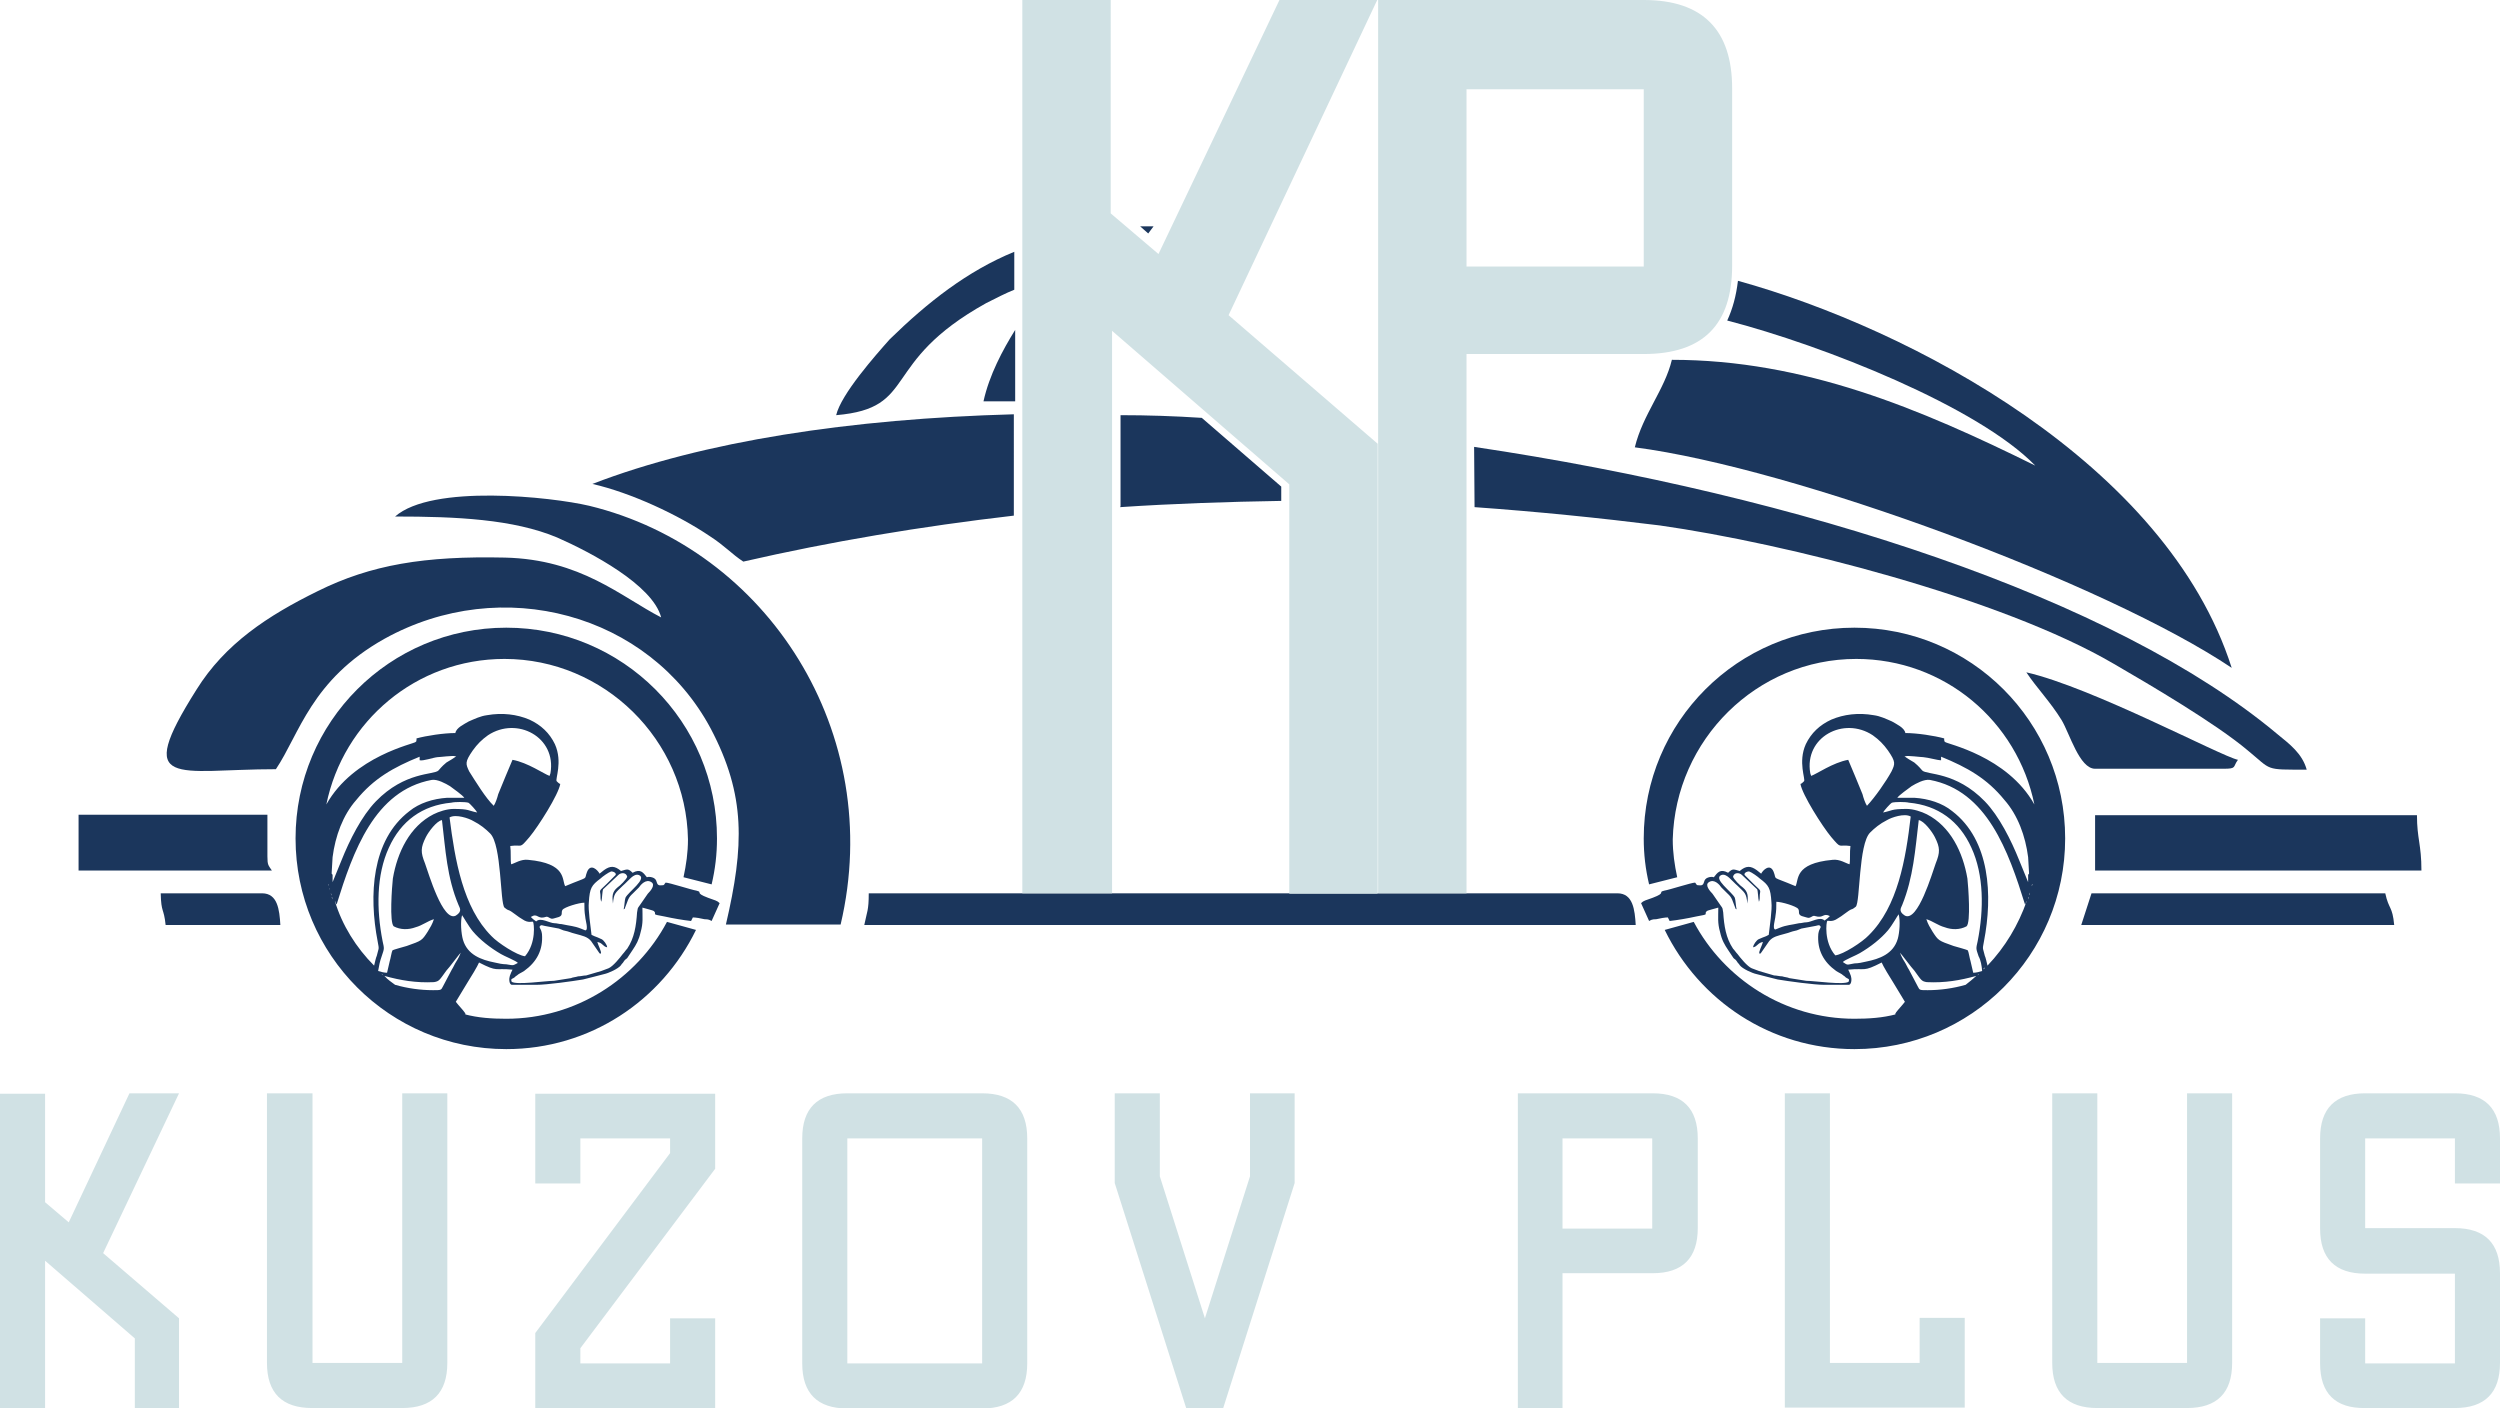 <?xml version="1.0" encoding="UTF-8"?> <!-- Generator: Adobe Illustrator 24.0.2, SVG Export Plug-In . SVG Version: 6.00 Build 0) --> <svg xmlns="http://www.w3.org/2000/svg" xmlns:xlink="http://www.w3.org/1999/xlink" id="Слой_1" x="0px" y="0px" viewBox="0 0 560 315.5" style="enable-background:new 0 0 560 315.5;" xml:space="preserve"> <style type="text/css"> .st0{fill-rule:evenodd;clip-rule:evenodd;fill:#1B365C;} .st1{fill-rule:evenodd;clip-rule:evenodd;fill:#D0E1E4;} </style> <path class="st0" d="M132.7,108.4c8.7,2,19.2,6.9,26.3,11.7c3.4,2.2,4.9,4,7.5,5.7c19.6-4.5,39.9-7.9,60.6-10.3V92.8 C190.6,93.8,157.6,98.8,132.7,108.4L132.7,108.4z M250.9,113.6c12-0.8,24.1-1.2,36.1-1.4V109l-17.8-15.4c-6.1-0.4-12.2-0.6-18.2-0.6 v20.5H250.9z M330.3,113.6c14,1,27.9,2.4,41.5,4.1c28.2,4,76.4,16.2,101.7,31c8.1,4.7,22.9,13.4,30,19.4c5.5,4.5,3.6,4.3,13.2,4.3 c-1-3.6-3.8-5.7-6.5-7.9c-36.5-30.6-106.9-53.5-180-64.4L330.3,113.6L330.3,113.6z"></path> <path class="st0" d="M149.3,139.3"></path> <path class="st0" d="M149.3,139.3l-1-1L149.3,139.3z"></path> <path class="st0" d="M148.1,138.3c-9.1-4.7-18-13-35-13.4c-18-0.4-30,1.6-41.9,7.5C60,137.9,50.4,144.2,44,154.5 c-14.2,22.5-4.5,17.8,17.8,17.8c5.3-7.9,7.9-20,24.3-29.2c26.3-14.6,59.3-5.7,73.1,20.1c7.9,15,7.5,26.3,3.4,43.9h25.7 c10.1-42.9-16.4-84.1-56.3-93.8c-8.5-2-35.2-4.9-43.5,2.4c13.8,0,26.5,0.6,36.3,4.7C132.3,123.7,146.2,131,148.1,138.3z"></path> <path class="st0" d="M455.9,104.3c-25.9-12.8-51.8-23.7-81.4-23.7c-1.6,6.7-6.5,12.2-8.3,19.6c36,4.7,105.7,30.6,133.7,49.4 c-14.6-45.8-71.9-76-110.6-86.7c-0.4,3.4-1.2,6.3-2.4,8.9C408.5,77.4,443.1,91.1,455.9,104.3z"></path> <path class="st0" d="M193.6,207.2h172.8c-0.2-3.4-0.6-7.1-4.1-7.1H194.6C194.6,204,194.2,204.2,193.6,207.2z"></path> <path class="st0" d="M187.3,93c18.6-1.6,9.5-11.7,33.6-25.1c2.4-1.2,4.3-2.2,6.3-3v-8.5c-10.5,4.3-19.4,11.3-27.9,19.6 C196.1,79.6,188.4,88.3,187.3,93L187.3,93z M227.4,73.9v16h-7.1C221.6,84,224.6,78.4,227.4,73.9L227.4,73.9z M257.2,52.3 c0.4-0.6,0.8-1,1.2-1.6c-1,0-2,0-3,0L257.2,52.3z"></path> <path class="st0" d="M469.3,195h73.1c0-5.9-1-7.1-1-12.4h-72.1V195z"></path> <path class="st0" d="M17.6,195h43.3c-0.8-1.2-1-1.2-1-3.2v-9.3H17.6V195z"></path> <path class="st0" d="M466.2,207.2h70.1c-0.4-4.3-1.2-3.4-2-7.1h-65.8L466.2,207.2z"></path> <path class="st0" d="M469.3,172.2h28.8c3,0,2-0.4,3.2-2c-3.8-0.8-32.6-16.2-47.4-19.6c2.4,3.6,5.3,6.5,7.9,10.7 C463.6,164.3,465.8,172.2,469.3,172.2z"></path> <path class="st0" d="M37.1,207.2h25.7c-0.2-3.4-0.6-7.1-4.1-7.1H36C36.1,204.6,36.7,203.3,37.1,207.2z"></path> <path class="st1" d="M10.1,315.5H0v-70.5h10.1v24.3l5.3,4.5L29,244.9h11.1l-17,35.8l17,14.6v20.1h-9.9v-15.6l-20.1-17.4V315.5 L10.1,315.5z M59.9,244.9h10.1v60.4h20.1v-60.4h10.1v60.4c0,6.7-3.4,10.1-10.1,10.1H69.9c-6.7,0-10.1-3.4-10.1-10.1V244.9 L59.9,244.9z M150.1,305.4v-10.1h10.1v20.1h-40.3v-16.8l30.2-40.3V255H130v10.1h-10.1v-20.1h40.3v16.8L130,302v3.4H150.1 L150.1,305.4z M189.8,315.5c-6.7,0-10.1-3.4-10.1-10.1V255c0-6.7,3.4-10.1,10.1-10.1H220c6.7,0,10.1,3.4,10.1,10.1v50.4 c0,6.7-3.4,10.1-10.1,10.1H189.8L189.8,315.5z M189.8,305.4H220V255h-30.2V305.4L189.8,305.4z M249.7,244.9h10.1v18.6l10.1,31.8 l10.1-31.8v-18.6H290v20.1l-16,50.4h-8.3l-16-50.4V244.9L249.7,244.9z M350,285.2v30.2H340v-70.5h30.2c6.7,0,10.1,3.4,10.1,10.1 v20.1c0,6.7-3.4,10.1-10.1,10.1H350L350,285.2z M350,275.2h20.1V255H350V275.2L350,275.2z M399.8,244.9h10.1v60.4H430v-10.1h10.1 v20.1h-40.3L399.8,244.9L399.8,244.9z M459.7,244.9h10.1v60.4h20.1v-60.4H500v60.4c0,6.7-3.4,10.1-10.1,10.1h-20.1 c-6.7,0-10.1-3.4-10.1-10.1V244.9L459.7,244.9z M519.7,305.4v-10.1h10.1v10.1h20.1v-20.1h-20.1c-6.7,0-10.1-3.4-10.1-10.1V255 c0-6.7,3.4-10.1,10.1-10.1h20.1c6.7,0,10.1,3.4,10.1,10.1v10.1h-10.1V255h-20.1v20.1h20.1c6.7,0,10.1,3.4,10.1,10.1v20.1 c0,6.7-3.4,10.1-10.1,10.1h-20.1C523.1,315.5,519.7,312.1,519.7,305.4z"></path> <path class="st0" d="M118.9,205.4c0.4,0.4,0.6,0.6,1.2,1c1-1,3,0.4,4.1,0.4c0.6,0,1,0.2,1.6,0.2c1.8,0.4,2.8,0.4,4.3,1l1,0.4l0,0 c0.8,0,0-2.4,0-3c-0.2-1.2-0.2-2-0.2-3.2c-1.2,0-4.5,1-4.9,1.6c-0.4,0.6,0.2,1.2-0.8,1.6c-0.8,0.2-1.2,0.4-1.6,0.4 c-0.8-0.2-0.8-0.6-1.4-0.4C120.3,206,120.5,204.4,118.9,205.4L118.9,205.4z M113,147.6c-19.8,0-36.1,14-39.9,32.6l0,0 c6.1-10.9,19.8-13.6,20-14c0.4-0.4,0,0,0.2-0.4v-0.4l0,0c2.2-0.6,6.1-1.2,8.7-1.2c0.2-1.2,2-2,3-2.6c1.4-0.6,2.6-1.2,4.1-1.4 c3.4-0.6,6.7-0.2,9.5,1c2.6,1.2,4.5,3,5.7,5.5c1.8,4,0,7.9,0.4,8.3c0.2,0.2,0.6,0.6,0.8,0.6c-0.4,2.4-4.9,9.5-6.9,11.9 c-2.4,2.8-1.4,1.6-4.3,2c0.2,1.4,0,3,0.2,4.1c0.8-0.2,2.2-1.2,3.8-1c8.7,0.8,7.5,4.5,8.3,5.9c5.7-2.4,4.1-1.2,4.9-3.2 s2.4-0.4,2.8,0.4l1-0.8c1.4-1,2.4-1,3.8,0.2c1.4-0.4,1.6-0.6,2.6,0.4c1.8-1,2.4,0,3.2,1c0.6-0.2,1.2,0,1.6,0.2 c1,0.6,0.2,1.8,1.8,1.6c0.6,0,0.4-0.2,0.8-0.6c0.8,0,5.7,1.6,6.9,1.8c1.6,0.4-0.6,0.4,2.6,1.6c1.6,0.6,2,0.6,2.6,1.2l-1.8,4 c-0.4-0.2-0.6-0.4-1.6-0.4c-0.8-0.2-2-0.4-2.6-0.4l-0.4,0.8c-1.8-0.2-4.1-0.6-5.9-1c-3.4-0.6-1.6-0.4-2.4-1.2 c-0.2-0.2-2-0.6-2.6-0.8c0,2.2,0.2,3.4-0.4,5.5c-0.4,1.8-1,2.8-1.8,4l-1.2,1.8c-0.4,0.4-0.4,0.2-0.8,0.8c-0.2,0.4-0.4,0.4-0.6,0.8 c-0.6,0.8-2.8,1.8-3.8,2c-1.6,0.4-3,0.8-4.7,1.2c-2.4,0.4-8.1,1.2-10.5,1.2h-5.1c-0.2,0-0.2,0-0.4,0c-0.6-0.2-0.6-1.4-0.4-2 c0.2-0.6,0.4-1,0.6-1.4c-4.1-0.4-3.2,0.6-7.5-1.6c-0.2,0.6-2,3.6-2.6,4.5l-2.6,4.3c0.6,0.8,1.4,1.6,2,2.4c0,0.2,0.2,0.2,0.2,0.4 h-0.2c3,0.8,6.1,1,9.3,1c15.6,0,29.2-8.9,36-21.7l6.5,1.8c-7.7,15.8-23.7,26.7-42.5,26.7c-26.1,0-47.2-21.1-47.2-47.2 c0-26.1,21.1-47.2,47.2-47.2s47.2,21.1,47.2,47.2c0,3.6-0.4,6.9-1.2,10.3l-6.3-1.6c0.6-2.8,1-5.5,1-8.5 C153.7,165.7,135.3,147.6,113,147.6L113,147.6z M88.5,220.6c2.8,0.8,5.7,1.2,8.5,1.2c1.8,0,1.8,0,2.2-0.8c0.6-1.2,1.4-2.6,2-3.8 c0.4-0.6,0.6-1.2,1-1.8c0.4-0.6,0.8-1.4,1-2c-0.4,0.4-2.6,3.4-3.2,4c-1.6,2.2-1.6,2.4-2.8,2.6c-4,0.2-7.5-0.4-11.1-1.4 C86.9,219.5,87.7,220,88.5,220.6L88.5,220.6z M85.9,218.5c-0.2-0.2-0.2-0.2-0.4-0.4C85.5,218.3,85.7,218.3,85.9,218.5L85.9,218.5z M84.7,217.5c0.6,0.2,1.4,0.4,2,0.4c0.2-0.8,0.4-1.8,0.6-2.6c0.2-0.6,0.4-2,0.6-2.4c0.2-0.2,2.6-0.8,3.2-1c3.4-1.2,3.4-1.2,4.7-3.2 c0.6-1,1-1.6,1.4-2.8c-1.4,0.4-2.6,1.4-4.1,1.8c-1.6,0.6-3.4,0.6-4.9-0.2c-1-0.8-0.4-8.9-0.2-10.7c1-5.9,3.8-11.7,9.1-14.4 c1.2-0.6,3-1.2,4.5-1.2c3.6,0,3.2,0.4,5.3,0.8c-0.2-0.4-1.6-2-2-2.2c-0.8-0.2-3-0.2-3.8,0c-6.5,0.6-11.3,4.1-14,10.1 c-2.8,6.1-2.8,13.8-1.4,20.9c0.4,1.8,0.4,1.6-0.2,3.4C85.1,215.3,84.9,216.3,84.7,217.5L84.7,217.5L84.7,217.5z M84.5,217.3 c-0.2-0.2-0.2-0.2-0.4-0.4C84.1,216.9,84.3,217.1,84.5,217.3L84.5,217.3z M83.8,216.3L83.8,216.3c0.2-0.8,0.4-1.8,0.6-2.2 c0.4-1.8,0.6-1.2,0.2-3.2c-2-10.3-1.4-22.7,7.1-29.2c2.2-1.8,5.3-2.8,8.5-3c1.4,0,2.4,0,3.8,0c-0.4-0.6-2.4-2-3.2-2.6 c-1-0.6-2.8-1.6-4.1-1.4c-12.8,2.4-17.6,16-21.3,27.9c-0.2-0.2-0.2-0.6-0.4-0.8C76.6,207.2,79.8,212.3,83.8,216.3L83.8,216.3z M74.5,201.5c0-0.2-0.2-0.4-0.2-0.6C74.5,201.1,74.5,201.3,74.5,201.5L74.5,201.5z M74.3,200.7c0-0.2-0.2-0.4-0.2-0.6 C74.1,200.1,74.3,200.3,74.3,200.7L74.3,200.7z M73.9,199.5c0-0.2,0-0.4-0.2-0.6C73.9,199.3,73.9,199.3,73.9,199.5L73.9,199.5z M73.7,198.5c0-0.2,0-0.4-0.2-0.4C73.7,198.3,73.7,198.5,73.7,198.5L73.7,198.5z M116,215.7c-0.2-0.4-3.2-1.6-3.8-2 c-2.4-1.4-4.7-3.2-6.3-5.1c-1-1.2-2.2-3.4-2.4-3.6c-0.4,1.4-0.2,4.1,0.2,5.5c1,3.4,4.1,4.5,7.1,5.1c0.8,0.2,1.8,0.4,2.6,0.4 C115.2,216.3,114.8,216.3,116,215.7L116,215.7z M99,183.7c-1.2,0.2-3,2.6-3.6,3.8c-1.2,2.4-1.2,3.4-0.2,5.9c0.8,2.2,4,13.2,6.9,11.7 c1.6-1,0.8-1.8,0.6-2.4C100.1,196.5,99.8,190.4,99,183.7L99,183.7z M94,170.3v-0.8c-5.9,2.4-10.3,4.9-14.2,9.7 c-3,3.4-4.7,8.1-5.3,12.8l-0.2,3.4c0,0.8,0,0,0.2,0.6c0,0.4,0,1.2,0,1.6l2-4.9c1.8-4.5,4.5-9.9,7.7-13.2c6.5-6.7,13-5.9,14-6.9 c0.4-0.4,0.6-0.8,1.8-1.8c0.4-0.2,2-1.2,2.2-1.4l0,0h-0.2c-0.6-0.2-3.4,0.2-4,0.2C97,169.7,94.8,170.5,94,170.3L94,170.3z M110.6,180.5c0.4-0.6,0.8-1.8,1-2.6c0.4-1,3-7.3,3.2-7.7c3.4,0.6,7.1,3.2,8.3,3.6l0.2-0.6c1.4-8.1-7.5-12.8-14-8.5 c-1.4,1-2.4,2-3.4,3.4c-1.8,2.6-1.6,3-0.8,4.7C106.5,175,108.8,178.8,110.6,180.5L110.6,180.5z M100.7,183.1 c1.4-0.8,4.3,0.2,5.3,0.8c1.6,0.8,2.8,1.8,3.8,2.8c2.6,2.6,2.2,15.6,3.2,16.6c0.2,0.2,0.8,0.6,1,0.6c0.6,0.2,2.2,1.6,3,2 c1.4,1,2.2,0.4,2.4,0.6c0.2,0.2,0.8,4.7-1.8,7.7c-1.8-0.2-6.1-3-7.5-4.5C103.7,203.3,101.9,192.6,100.7,183.1L100.7,183.1z M132.5,209.4c-0.2-1.8-0.8-5.7-0.6-7.3c0.2-3.2,0.6-3.8,2.6-5.3c0.4-0.4,1.8-1.4,2.4-1.6c0.6,0,1.2,0.4,1,0.8l-2,2 c-1.6,1.6-1.6,1.2-1.4,2.4c0,0.6,0,1.2,0.2,1.6c0.2-0.8,0.2-2.4,0.4-2.8l3.4-3.2c0.6-0.6,1.8-0.6,2,0.4c-0.2,0.6-1.6,2-2.2,2.4 c-1.2,1-1.2,2-1,3.6c0.2-2.4,0.6-2.4,2.2-4c1.4-1.2,2.4-2.8,3.6-2.4c2,0.8-2.4,3.8-3,5.1c-0.2,0.6-0.2,1.8-0.4,2.6 c0.4-0.2,0.2-0.2,0.4-0.6c1-2.8,0.8-2,3-4.3c0.4-0.6,1.6-2,2.8-1.2c1,0.6-0.2,2-0.8,2.6c-0.6,0.8-1.2,1.8-1.8,2.6 c-0.6,0.8-0.4,0.6-0.6,1.6c-0.2,3-0.6,5.7-2.2,8.1c-0.4,0.4-0.6,0.8-1,1.2c-0.6,0.8-2.2,2.8-3.2,3.2c-0.6,0.2-1,0.4-1.6,0.6l-3.4,1 c-0.6,0-1.2,0.2-1.8,0.2c-0.6,0.2-1.2,0.2-1.6,0.4l-3.8,0.6c-1.8,0-8.5,1-9.5,0.2c-0.2-0.6,0-0.6,0.4-0.8s0.4-0.4,0.8-0.6 c0.4-0.4,1-0.6,1.6-1c2.8-2,4.3-4.7,4-8.3c-0.2-1.4-0.8-1.4-0.4-1.8c0.2-0.2,0.2-0.2,1,0l3.2,0.6c0.4,0.2,0.6,0.2,1,0.4 c1.8,0.4,1.2,0.4,2.8,0.8c1.4,0.4,2.6,0.6,3.4,1.6l1.8,2.6c0.2,0.2,0,0.2,0.4,0.2c0.2-0.4-0.6-1.8-0.8-2.6c1.2,0.2,1.2,1,2.2,1.2 c0-0.6-0.8-1.6-1.2-1.8C133.1,209.6,133.7,210,132.5,209.4z"></path> <path class="st0" d="M409.9,205.2c-0.4,0.4-0.6,0.6-1.2,1c-1-1-3,0.4-4.1,0.4c-0.6,0-1,0.2-1.6,0.2c-1.8,0.4-2.8,0.4-4.3,1l-1,0.4 l0,0c-0.8,0,0-2.4,0-3c0.2-1.2,0.2-2,0.2-3.2c1.2,0,4.5,1,4.9,1.6c0.4,0.6-0.2,1.2,0.8,1.6c0.8,0.2,1.2,0.4,1.6,0.4 c0.8-0.2,0.8-0.6,1.4-0.4C408.5,205.8,408.3,204.4,409.9,205.2L409.9,205.2z M415.8,147.6c19.8,0,36.1,14,39.9,32.6l0,0 c-6.1-10.9-19.8-13.6-20-14c-0.4-0.4,0,0-0.2-0.4v-0.4l0,0c-2.2-0.6-6.1-1.2-8.7-1.2c-0.2-1.2-2-2-3-2.6c-1.4-0.6-2.6-1.2-4.1-1.4 c-3.4-0.6-6.7-0.2-9.5,1c-2.6,1.2-4.5,3-5.7,5.5c-1.8,4,0,7.9-0.4,8.3c-0.2,0.2-0.6,0.6-0.8,0.6c0.4,2.4,4.9,9.5,6.9,11.9 c2.4,2.8,1.4,1.6,4.3,2c-0.2,1.4,0,3-0.2,4.1c-0.8-0.2-2.2-1.2-3.8-1c-8.7,0.8-7.5,4.5-8.3,5.9c-5.7-2.4-4.1-1.2-4.9-3.2 s-2.4-0.4-2.8,0.4l-1-0.8c-1.4-1-2.4-1-3.8,0.2c-1.4-0.4-1.6-0.6-2.6,0.4c-1.8-1-2.4,0-3.2,1c-0.6-0.2-1.2,0-1.6,0.2 c-1,0.6-0.2,1.8-1.8,1.6c-0.6,0-0.4-0.2-0.8-0.6c-0.8,0-5.7,1.6-6.9,1.8c-1.6,0.4,0.6,0.4-2.6,1.6c-1.6,0.6-2,0.6-2.6,1.2l1.8,4 c0.4-0.2,0.6-0.4,1.6-0.4c0.8-0.2,2-0.4,2.6-0.4l0.4,0.8c1.8-0.2,4.1-0.6,5.9-1c3.4-0.6,1.6-0.4,2.4-1.2c0.2-0.2,2-0.6,2.6-0.8 c0,2.2-0.2,3.4,0.4,5.5c0.4,1.8,1,2.8,1.8,4l1.2,1.8c0.4,0.4,0.4,0.2,0.8,0.8c0.2,0.4,0.4,0.4,0.6,0.8c0.6,0.8,2.8,1.8,3.8,2 c1.6,0.4,3,0.8,4.7,1.2c2.4,0.4,8.1,1.2,10.5,1.2h5.1c0.2,0,0.2,0,0.4,0c0.6-0.2,0.6-1.4,0.4-2c-0.2-0.6-0.4-1-0.6-1.4 c4.1-0.4,3.2,0.6,7.5-1.6c0.2,0.6,2,3.6,2.6,4.5l2.6,4.3c-0.6,0.8-1.4,1.6-2,2.4c0,0.2-0.2,0.2-0.2,0.4h0.2c-3,0.8-6.1,1-9.3,1 c-15.6,0-29.2-8.9-36-21.7l-6.5,1.8c7.7,15.8,23.7,26.7,42.5,26.7c26.1,0,47.2-21.1,47.2-47.2c0-26.1-21.1-47.2-47.2-47.2 c-26.1,0-47.2,21.1-47.2,47.2c0,3.6,0.4,6.9,1.2,10.3l6.3-1.6c-0.6-2.8-1-5.5-1-8.5C375.3,165.7,393.5,147.6,415.8,147.6 L415.8,147.6z M440.3,220.6c-2.8,0.8-5.7,1.2-8.5,1.2c-1.8,0-1.8,0-2.2-0.8c-0.6-1.2-1.4-2.6-2-3.8c-0.4-0.6-0.6-1.2-1-1.8 c-0.4-0.6-0.8-1.4-1-2c0.4,0.4,2.6,3.4,3.2,4c1.6,2.2,1.6,2.4,2.8,2.6c4,0.2,7.5-0.4,11.1-1.4C441.9,219.3,441.1,220,440.3,220.6 L440.3,220.6z M442.9,218.5c0.2-0.2,0.2-0.2,0.4-0.4C443.3,218.3,443.1,218.3,442.9,218.5L442.9,218.5z M444,217.5 c-0.6,0.2-1.4,0.4-2,0.4c-0.2-0.8-0.4-1.8-0.6-2.6c-0.2-0.6-0.4-2-0.6-2.4c-0.2-0.2-2.6-0.8-3.2-1c-3.4-1.2-3.4-1.2-4.7-3.2 c-0.6-1-1-1.6-1.4-2.8c1.4,0.4,2.6,1.4,4.1,1.8c1.6,0.6,3.4,0.6,4.9-0.2c1-0.8,0.4-8.9,0.2-10.7c-1-5.9-3.8-11.7-9.1-14.4 c-1.2-0.6-3-1.2-4.5-1.2c-3.6,0-3.2,0.4-5.3,0.8c0.2-0.4,1.6-2,2-2.2c0.8-0.2,3-0.2,3.8,0c6.5,0.6,11.3,4.1,14,10.1 c2.8,6.1,2.8,13.8,1.4,20.9c-0.4,1.8-0.4,1.6,0.2,3.4C443.7,215.1,443.9,216.3,444,217.5L444,217.5L444,217.5z M444.2,217.1 c0.2-0.2,0.2-0.2,0.4-0.4C444.6,216.9,444.4,217.1,444.2,217.1L444.2,217.1z M445.2,216.3L445.2,216.3c-0.2-0.8-0.4-1.8-0.6-2.2 c-0.4-1.8-0.6-1.2-0.2-3.2c2-10.3,1.4-22.7-7.1-29.2c-2.2-1.8-5.3-2.8-8.5-3c-1.4,0-2.4,0-3.8,0c0.4-0.6,2.4-2,3.2-2.6 c1-0.6,2.8-1.6,4.1-1.4c12.8,2.4,17.6,16,21.3,27.9c0.2-0.2,0.2-0.6,0.4-0.8C452.1,207.2,449.2,212.1,445.2,216.3L445.2,216.3z M454.3,201.5c0-0.2,0.2-0.4,0.2-0.6C454.3,201.1,454.3,201.3,454.3,201.5L454.3,201.5z M454.5,200.5c0-0.2,0.2-0.4,0.2-0.6 C454.7,200.1,454.7,200.3,454.5,200.5L454.5,200.5z M454.9,199.5c0-0.2,0-0.4,0.2-0.6C454.9,199.1,454.9,199.3,454.9,199.5 L454.9,199.5z M455.1,198.5c0-0.2,0-0.4,0.2-0.4C455.3,198.3,455.1,198.3,455.1,198.5L455.1,198.5z M412.8,215.5 c0.2-0.4,3.2-1.6,3.8-2c2.4-1.4,4.7-3.2,6.3-5.1c1-1.2,2.2-3.4,2.4-3.6c0.4,1.4,0.2,4.1-0.2,5.5c-1,3.4-4.1,4.5-7.1,5.1 c-0.8,0.2-1.8,0.4-2.6,0.4C413.6,216.1,414,216.3,412.8,215.5L412.8,215.5z M429.8,183.7c1.2,0.2,3,2.6,3.6,3.8 c1.2,2.4,1.2,3.4,0.2,5.9c-0.8,2.2-4,13.2-6.9,11.7c-1.6-1-0.8-1.8-0.6-2.4C428.6,196.5,429,190.4,429.8,183.7L429.8,183.7z M434.8,170.3v-0.8c5.9,2.4,10.3,4.9,14.2,9.7c3,3.4,4.7,8.1,5.3,12.8l0.2,3.4c0,0.8,0,0-0.2,0.6c0,0.4,0,1.2,0,1.6l-2-4.9 c-1.8-4.5-4.5-9.9-7.7-13.2c-6.5-6.7-13-5.9-14-6.9c-0.4-0.4-0.6-0.8-1.8-1.8c-0.4-0.2-2-1.2-2.2-1.4l0,0h0.2c0.6-0.2,3.4,0.2,4,0.2 C432,169.7,434,170.3,434.8,170.3L434.8,170.3z M418.2,180.5c-0.4-0.6-0.8-1.8-1-2.6c-0.4-1-3-7.3-3.2-7.7c-3.4,0.6-7.1,3.2-8.3,3.6 l-0.2-0.6c-1.4-8.1,7.5-12.8,14-8.5c1.4,1,2.4,2,3.4,3.4c1.8,2.6,1.6,3,0.8,4.7C422.5,175,420,178.6,418.2,180.5L418.2,180.5z M428,182.9c-1.4-0.8-4.3,0.2-5.3,0.8c-1.6,0.8-2.8,1.8-3.8,2.8c-2.6,2.6-2.2,15.6-3.2,16.6c-0.2,0.2-0.8,0.6-1,0.6 c-0.6,0.2-2.2,1.6-3,2c-1.4,1-2.2,0.4-2.4,0.6c-0.2,0.2-0.8,4.7,1.8,7.7c1.8-0.2,6.1-3,7.5-4.5C425.1,203.1,426.9,192.4,428,182.9 L428,182.9z M396.2,209.4c0.2-1.8,0.8-5.7,0.6-7.3c-0.2-3.2-0.6-3.8-2.6-5.3c-0.4-0.4-1.8-1.4-2.4-1.6c-0.6,0-1.2,0.4-1,0.8l2,2 c1.6,1.6,1.6,1.2,1.4,2.4c0,0.6,0,1.2-0.2,1.6c-0.2-0.8-0.2-2.4-0.4-2.8l-3.4-3.2c-0.6-0.6-1.8-0.6-2,0.4c0.2,0.6,1.6,2,2.2,2.4 c1.2,1,1.2,2,1,3.6c-0.2-2.4-0.6-2.4-2.2-4c-1.4-1.2-2.4-2.8-3.6-2.4c-2,0.8,2.4,3.8,3,5.1c0.2,0.6,0.2,1.8,0.4,2.6 c-0.4-0.2-0.2-0.2-0.4-0.6c-1-2.8-0.8-2-3-4.3c-0.4-0.6-1.6-2-2.8-1.2c-1,0.6,0.2,2,0.8,2.6c0.6,0.8,1.2,1.8,1.8,2.6 c0.6,0.8,0.4,0.6,0.6,1.6c0.2,3,0.6,5.7,2.2,8.1c0.4,0.4,0.6,0.8,1,1.2c0.6,0.8,2.2,2.8,3.2,3.2c0.6,0.2,1,0.4,1.6,0.6l3.4,1 c0.6,0,1.2,0.2,1.8,0.2c0.6,0.2,1.2,0.2,1.6,0.4l3.8,0.6c1.8,0,8.5,1,9.5,0.2c0.2-0.6,0-0.6-0.4-0.8c-0.4-0.2-0.4-0.4-0.8-0.6 c-0.4-0.4-1-0.6-1.6-1c-2.8-2-4.3-4.7-4-8.3c0.2-1.4,0.8-1.4,0.4-1.8c-0.2-0.2-0.2-0.2-1,0l-3.2,0.6c-0.4,0.2-0.6,0.2-1,0.4 c-1.8,0.4-1.2,0.4-2.8,0.8c-1.4,0.4-2.6,0.6-3.4,1.6l-1.8,2.6c-0.2,0.2,0,0.2-0.4,0.2c-0.2-0.4,0.6-1.8,0.8-2.6 c-1.2,0.2-1.2,1-2.2,1.2c0-0.6,0.8-1.6,1.2-1.8C395.7,209.6,395.1,210,396.2,209.4z"></path> <path class="st1" d="M328.5,59.7h39.7V20h-39.7V59.7L328.5,59.7z M328.5,79.4v120.7h-19.8V0h59.5C381.4,0,388,6.7,388,19.8v39.7 c0,13.2-6.5,19.8-19.8,19.8h-39.7V79.4z M249.1,200.1v-126l39.7,34.4v91.7h19.8V99.4l-33.4-28.8L308.5,0h-21.9l-27.1,56.9l-10.7-9.1 V0h-19.8v200.1L249.1,200.1L249.1,200.1z"></path> </svg> 
